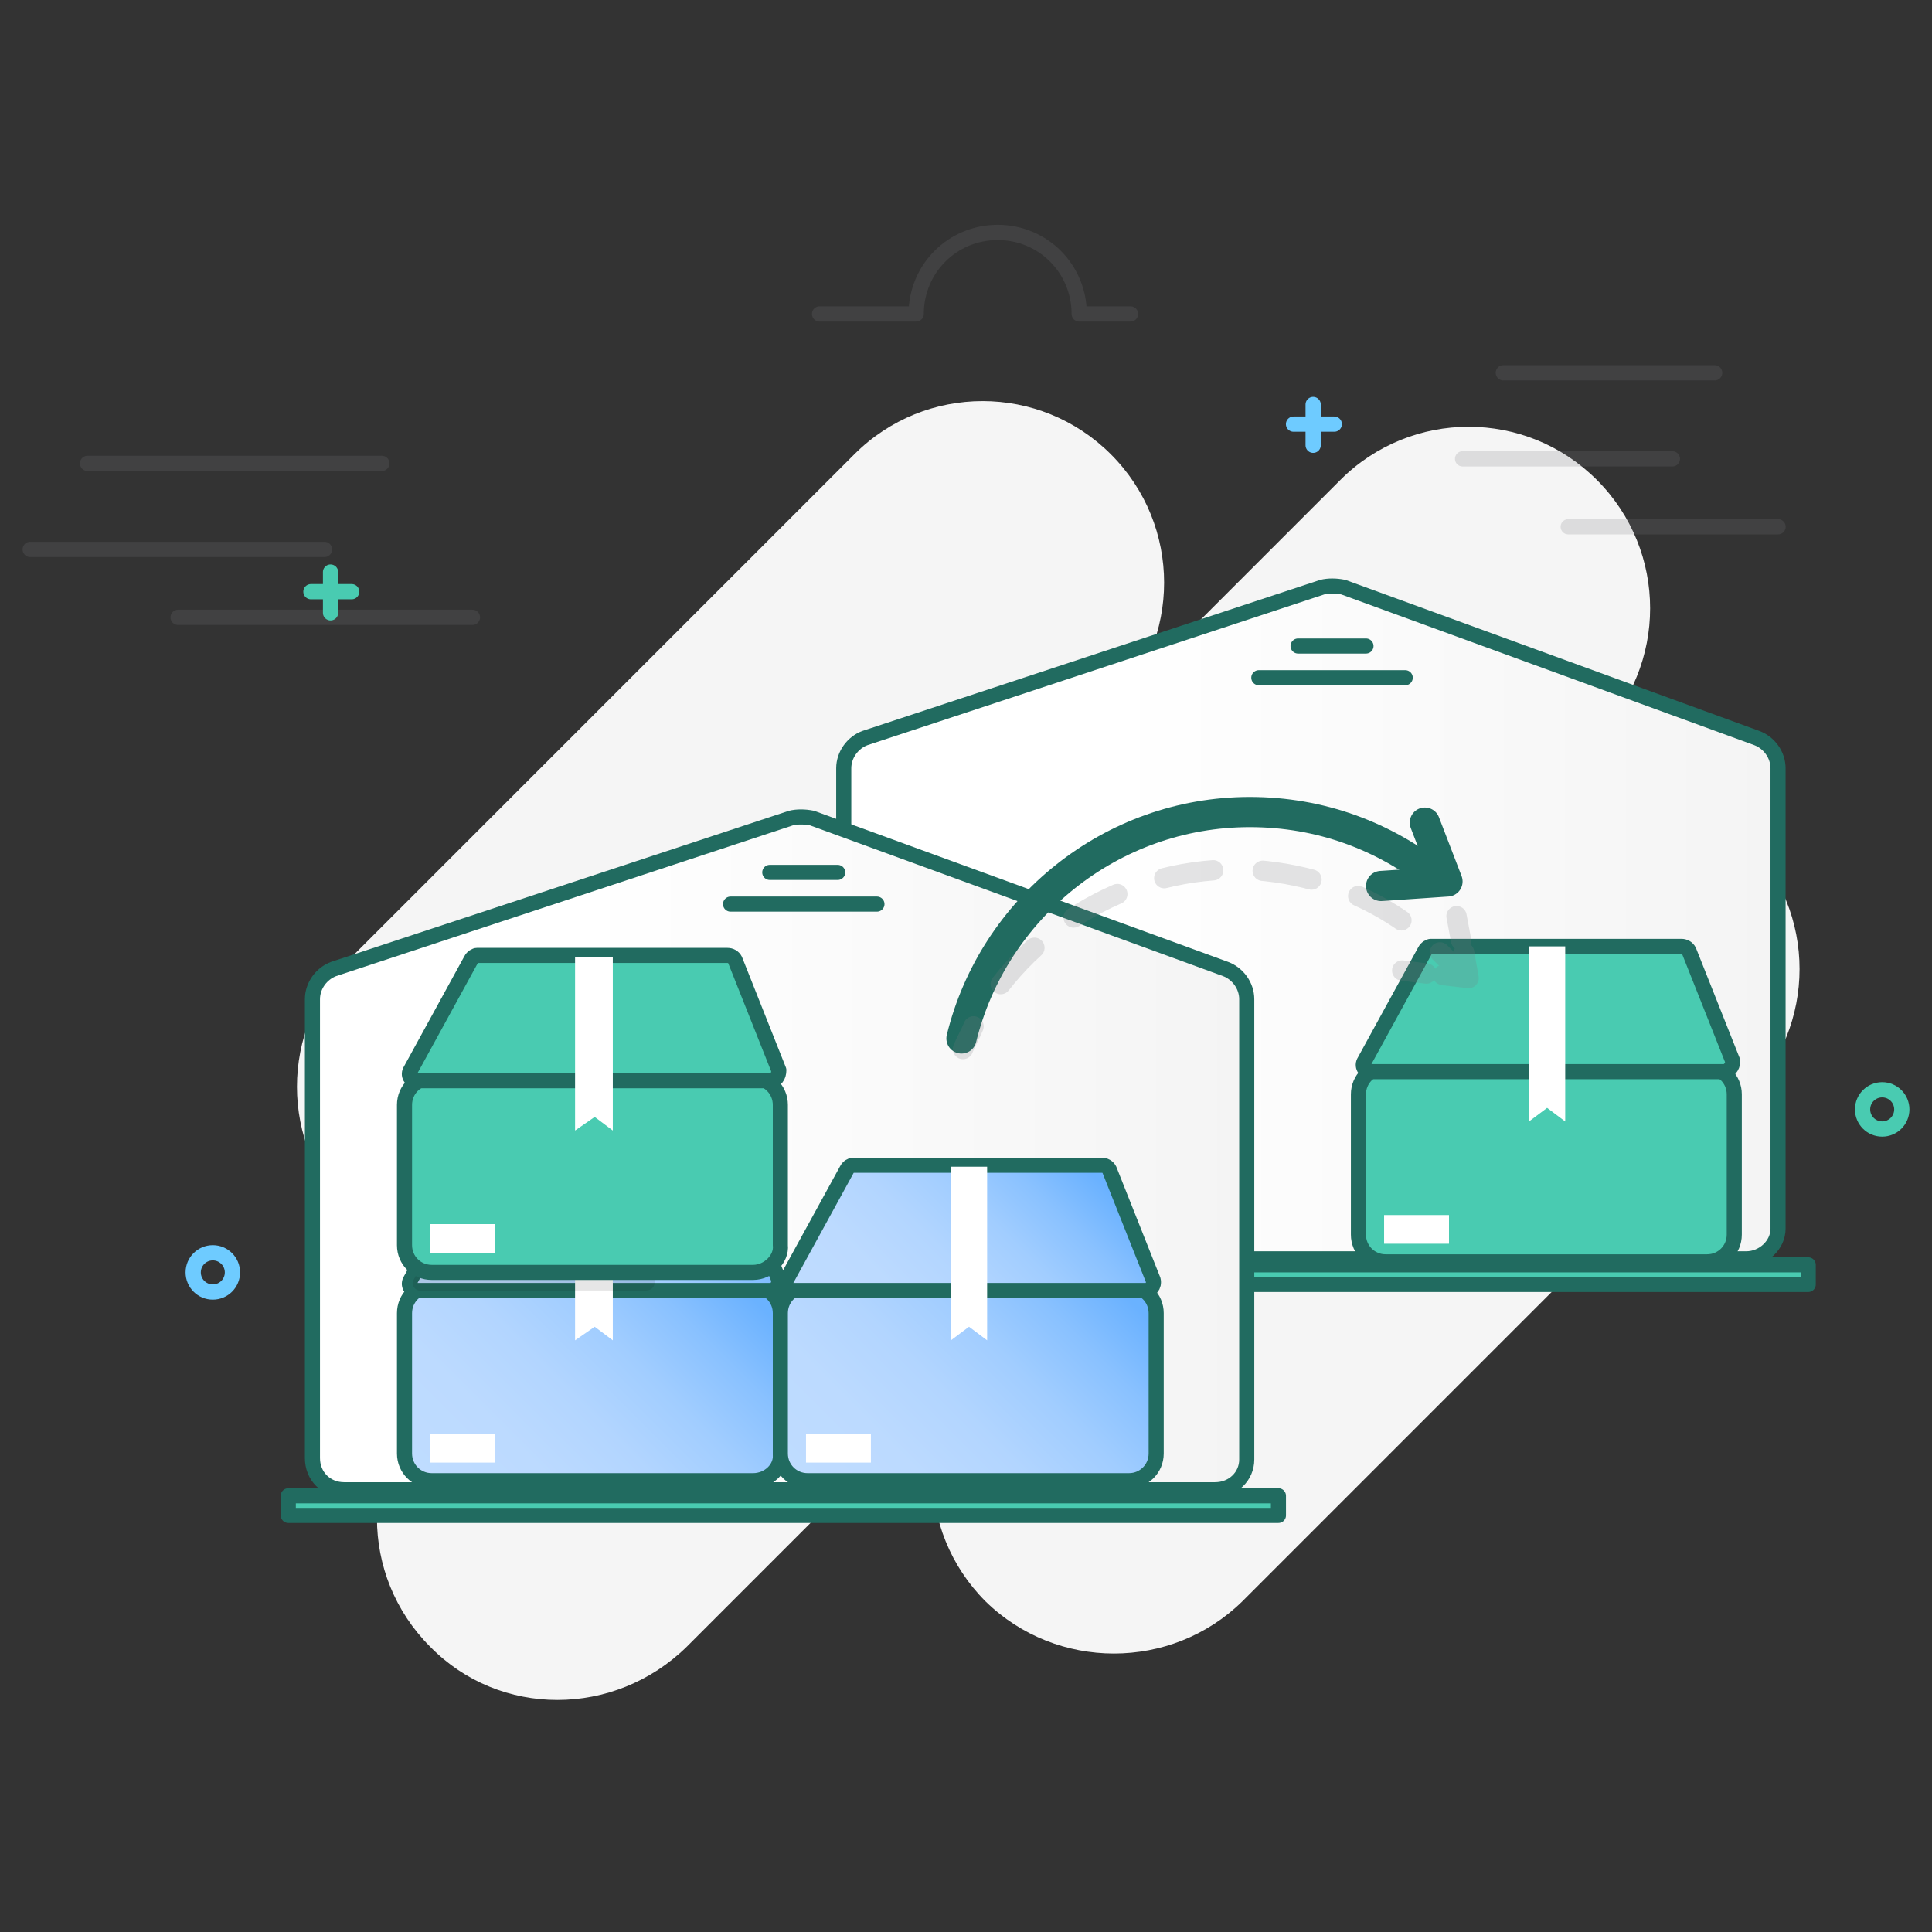 <svg xmlns="http://www.w3.org/2000/svg" xmlns:xlink="http://www.w3.org/1999/xlink" viewBox="0 0 128 128" id="shift-products"><rect x="0" y="0" width="128" height="128" fill="#333333" stroke="none"/><switch><g><g><path fill="#f5f5f5" d="M23.2 80.5c-4.7-4.7-4.7-12.3 0-17l33.4-33.4c4.7-4.7 12.3-4.7 17 0 4.7 4.7 4.7 12.3 0 17L40.2 80.5c-4.7 4.7-12.3 4.7-17 0zM65.3 106.1c-4.7-4.7-4.7-12.3 0-17l33.4-33.4c4.7-4.7 12.3-4.7 17 0 4.7 4.7 4.7 12.3 0 17l-33.4 33.4c-4.7 4.6-12.3 4.6-17 0z"></path><path fill="#f5f5f5" d="M28.5 109.1c-4.7-4.7-4.7-12.3 0-17l60.3-60.3c4.7-4.7 12.3-4.7 17 0 4.7 4.7 4.7 12.3 0 17l-60.3 60.3c-4.8 4.7-12.4 4.7-17 0z"></path></g><g><path fill="none" stroke="#797a7d" stroke-linecap="round" stroke-linejoin="round" stroke-miterlimit="10" stroke-width="1.01" d="M11.8 40.9h19.5M2 36.4h19.5M5.8 30.7h19.5M103.9 34.9h13.9M96.9 30.4h13.9M99.6 24.7h14M54.3 20.8h6.4c0-3 2.4-5.4 5.4-5.4 3 0 5.4 2.4 5.4 5.4h3.4" opacity=".2"></path></g><circle cx="124.7" cy="73.5" r="1.3" fill="none" stroke="#49cbb1" stroke-linecap="round" stroke-linejoin="round" stroke-miterlimit="10" stroke-width="1.01"></circle><circle cx="14.1" cy="84.3" r="1.3" fill="none" stroke="#6ecbff" stroke-linecap="round" stroke-linejoin="round" stroke-miterlimit="10" stroke-width="1.01"></circle><g><path fill="none" stroke="#49cbb1" stroke-linecap="round" stroke-linejoin="round" stroke-miterlimit="10" stroke-width="1.01" d="M21.9 37.9v2.7M23.3 39.2h-2.7"></path></g><g><path fill="none" stroke="#6ecbff" stroke-linecap="round" stroke-linejoin="round" stroke-miterlimit="10" stroke-width="1.01" d="M87 26.8v2.7M88.4 28.1h-2.7"></path></g><g><linearGradient id="a" x1="55.876" x2="117.755" y1="61.091" y2="61.091" gradientUnits="userSpaceOnUse"><stop offset=".285" stop-color="#FFF"></stop><stop offset="1" stop-color="#F4F4F4"></stop></linearGradient><path fill="url(#a)" stroke="#216b60" stroke-linecap="round" stroke-linejoin="round" stroke-miterlimit="10" d="M115.7 83.4H58c-1.2 0-2.1-.9-2.1-2.1V50.9c0-.9.6-1.7 1.4-2l30.3-10c.4-.1.9-.1 1.4 0l27.4 10c.8.3 1.4 1.1 1.4 2v30.5c0 1.1-1 2-2.1 2z"></path><path fill="#49cbb1" stroke="#216b60" stroke-linecap="round" stroke-linejoin="round" stroke-miterlimit="10" d="M54.2 83.8h65.6v1.3H54.2z"></path><g><linearGradient id="b" x1="20.752" x2="82.631" y1="76.4" y2="76.4" gradientUnits="userSpaceOnUse"><stop offset=".285" stop-color="#FFF"></stop><stop offset="1" stop-color="#F4F4F4"></stop></linearGradient><path fill="url(#b)" stroke="#216b60" stroke-linecap="round" stroke-linejoin="round" stroke-miterlimit="10" d="M80.5 98.7H22.8c-1.2 0-2.1-.9-2.1-2.1V66.2c0-.9.6-1.7 1.4-2l30.3-10c.4-.1.9-.1 1.4 0l27.4 10c.8.3 1.4 1.1 1.4 2v30.5c0 1.1-.9 2-2.1 2z"></path><g><g><g><linearGradient id="c" x1="30.322" x2="48.233" y1="100.609" y2="82.698" gradientUnits="userSpaceOnUse"><stop offset="0" stop-color="#BFDCFF"></stop><stop offset=".243" stop-color="#BCDAFF"></stop><stop offset=".439" stop-color="#B2D5FF"></stop><stop offset=".619" stop-color="#A1CDFF"></stop><stop offset=".789" stop-color="#89C1FF"></stop><stop offset=".951" stop-color="#6BB2FF"></stop><stop offset=".953" stop-color="#6AB2FF"></stop></linearGradient><path fill="url(#c)" stroke="#216b60" stroke-linecap="round" stroke-linejoin="round" stroke-miterlimit="10" d="M49.9 98.1H28.6c-1 0-1.8-.8-1.8-1.8V87c0-1 .8-1.8 1.8-1.8h21.3c1 0 1.8.8 1.8 1.8v9.3c.1 1-.8 1.8-1.8 1.8z"></path><linearGradient id="d" x1="32.298" x2="46.914" y1="90.415" y2="75.798" gradientUnits="userSpaceOnUse"><stop offset="0" stop-color="#BFDCFF"></stop><stop offset=".243" stop-color="#BCDAFF"></stop><stop offset=".439" stop-color="#B2D5FF"></stop><stop offset=".619" stop-color="#A1CDFF"></stop><stop offset=".789" stop-color="#89C1FF"></stop><stop offset=".951" stop-color="#6BB2FF"></stop><stop offset=".953" stop-color="#6AB2FF"></stop></linearGradient><path fill="url(#d)" stroke="#216b60" stroke-linecap="round" stroke-linejoin="round" stroke-miterlimit="10" d="M51 85.5H27.6c-.4 0-.6-.4-.4-.7l4-7.3c.1-.2.3-.3.4-.3h16.6c.2 0 .4.1.5.3l2.9 7.3c0 .4-.2.7-.6.7z"></path><path fill="#fff" d="M40.6 88.8l-1.2-.9-1.3.9V77.3h2.5zM28.5 95h4.3v1.9h-4.3z"></path></g><g><linearGradient id="e" x1="55.15" x2="73.062" y1="100.609" y2="82.698" gradientUnits="userSpaceOnUse"><stop offset="0" stop-color="#BFDCFF"></stop><stop offset=".243" stop-color="#BCDAFF"></stop><stop offset=".439" stop-color="#B2D5FF"></stop><stop offset=".619" stop-color="#A1CDFF"></stop><stop offset=".789" stop-color="#89C1FF"></stop><stop offset=".951" stop-color="#6BB2FF"></stop><stop offset=".953" stop-color="#6AB2FF"></stop></linearGradient><path fill="url(#e)" stroke="#216b60" stroke-linecap="round" stroke-linejoin="round" stroke-miterlimit="10" d="M74.8 98.1H53.5c-1 0-1.8-.8-1.8-1.8V87c0-1 .8-1.8 1.8-1.8h21.3c1 0 1.8.8 1.8 1.8v9.3c0 1-.8 1.8-1.8 1.8z"></path><linearGradient id="f" x1="57.127" x2="71.743" y1="90.415" y2="75.798" gradientUnits="userSpaceOnUse"><stop offset="0" stop-color="#BFDCFF"></stop><stop offset=".243" stop-color="#BCDAFF"></stop><stop offset=".439" stop-color="#B2D5FF"></stop><stop offset=".619" stop-color="#A1CDFF"></stop><stop offset=".789" stop-color="#89C1FF"></stop><stop offset=".951" stop-color="#6BB2FF"></stop><stop offset=".953" stop-color="#6AB2FF"></stop></linearGradient><path fill="url(#f)" stroke="#216b60" stroke-linecap="round" stroke-linejoin="round" stroke-miterlimit="10" d="M75.9 85.5H52.5c-.4 0-.6-.4-.4-.7l4-7.3c.1-.2.3-.3.4-.3H73c.2 0 .4.1.5.3l2.9 7.3c.1.4-.2.7-.5.7z"></path><path fill="#fff" d="M65.4 88.8l-1.2-.9-1.2.9V77.3h2.4zM53.4 95h4.3v1.9h-4.3z"></path></g><g><defs><path id="g" d="M51 85.5h.3c.4 0 .6-.4.5-.7l-2.9-7.3c-.1-.2-.3-.3-.5-.3H31.8c-.2 0-.4.1-.4.3l-4 7.3c-.2.3.1.7.4.7h.2c-.6.4-1 1.1-1 1.9v8.4c0 1.3 1 2.3 2.3 2.3h20.4c1.3 0 2.3-1 2.3-2.3v-8.4c0-.7-.4-1.4-1-1.9z"></path></defs><clipPath id="h"><use xlink:href="#g"></use></clipPath><path d="M42.8 85.5H19.4c-.4 0-.6-.4-.4-.7l4-7.3c.1-.2.3-.3.4-.3H40c.2 0 .4.1.5.3l2.9 7.3c0 .4-.2.7-.6.7z" clip-path="url(#h)" opacity=".1"></path></g></g><g><g><path fill="#49cbb1" stroke="#216b60" stroke-linecap="round" stroke-linejoin="round" stroke-miterlimit="10" d="M49.9 84.3H28.6c-1 0-1.8-.8-1.8-1.8v-9.3c0-1 .8-1.8 1.8-1.8h21.3c1 0 1.8.8 1.8 1.8v9.3c.1.9-.8 1.8-1.8 1.8z"></path><path fill="#49cbb1" stroke="#216b60" stroke-linecap="round" stroke-linejoin="round" stroke-miterlimit="10" d="M51 71.6H27.6c-.4 0-.6-.4-.4-.7l4-7.3c.1-.2.3-.3.4-.3h16.6c.2 0 .4.1.5.3l2.9 7.3c0 .4-.2.7-.6.7z"></path><path fill="#fff" d="M40.6 74.9l-1.2-.9-1.3.9V63.4h2.5zM28.5 81.1h4.3V83h-4.3z"></path></g></g></g><path fill="#49cbb1" stroke="#216b60" stroke-linecap="round" stroke-linejoin="round" stroke-miterlimit="10" d="M19.1 99.1h65.6v1.3H19.1z"></path></g><g><path fill="#49cbb1" stroke="#216b60" stroke-linecap="round" stroke-linejoin="round" stroke-miterlimit="10" d="M113.1 83.6H91.8c-1 0-1.8-.8-1.8-1.8v-9.3c0-1 .8-1.8 1.8-1.8h21.3c1 0 1.8.8 1.8 1.8v9.3c0 1-.8 1.8-1.8 1.8z"></path><path fill="#49cbb1" stroke="#216b60" stroke-linecap="round" stroke-linejoin="round" stroke-miterlimit="10" d="M114.2 71H90.8c-.4 0-.6-.4-.4-.7l4-7.3c.1-.2.3-.3.4-.3h16.6c.2 0 .4.1.5.3l2.9 7.3c0 .4-.3.7-.6.7z"></path><path fill="#fff" d="M103.7 74.3l-1.2-.9-1.2.9V62.7h2.4zM91.7 80.5H96v1.9h-4.3z"></path></g><g><path fill="none" stroke="#216b60" stroke-linecap="round" stroke-linejoin="round" stroke-miterlimit="10" stroke-width="2" d="m91.5 58.7 4.4-.3-1.5-3.9"></path><path fill="none" stroke="#216b60" stroke-linecap="round" stroke-linejoin="round" stroke-miterlimit="10" stroke-width="2" d="M63.7 68.8c2.1-8.6 9.9-15 19.1-15 4.7 0 8.9 1.6 12.3 4.3"></path></g><g opacity=".2"><g><path fill="none" stroke="#797a7d" stroke-linecap="round" stroke-linejoin="round" stroke-width="1.347" d="m92.9 64.3 1.6.2M95.6 64.6l1.7.2-.3-1.7M96.8 62.3l-.3-1.6"></path></g><g><path fill="none" stroke="#797a7d" stroke-linecap="round" stroke-linejoin="round" stroke-width="1.347" d="M63.8 69.5c.2-.5.5-1 .7-1.5"></path><path fill="none" stroke="#797a7d" stroke-dasharray="3.287 3.287" stroke-linecap="round" stroke-linejoin="round" stroke-width="1.347" d="M66.3 65.2c4.3-5.5 11.5-8.6 18.9-7.3 3.4.6 6.5 2 9 4.1"></path><path fill="none" stroke="#797a7d" stroke-linecap="round" stroke-linejoin="round" stroke-width="1.347" d="m95.4 63.1 1.2 1.2"></path></g></g></g><path fill="#fff" stroke="#216b60" stroke-linecap="round" stroke-linejoin="round" stroke-miterlimit="10" d="M93.1 44.9h-9.7M90.5 42.8H86M58.1 59.9h-9.7M55.5 57.8H51"></path></g></switch></svg>
